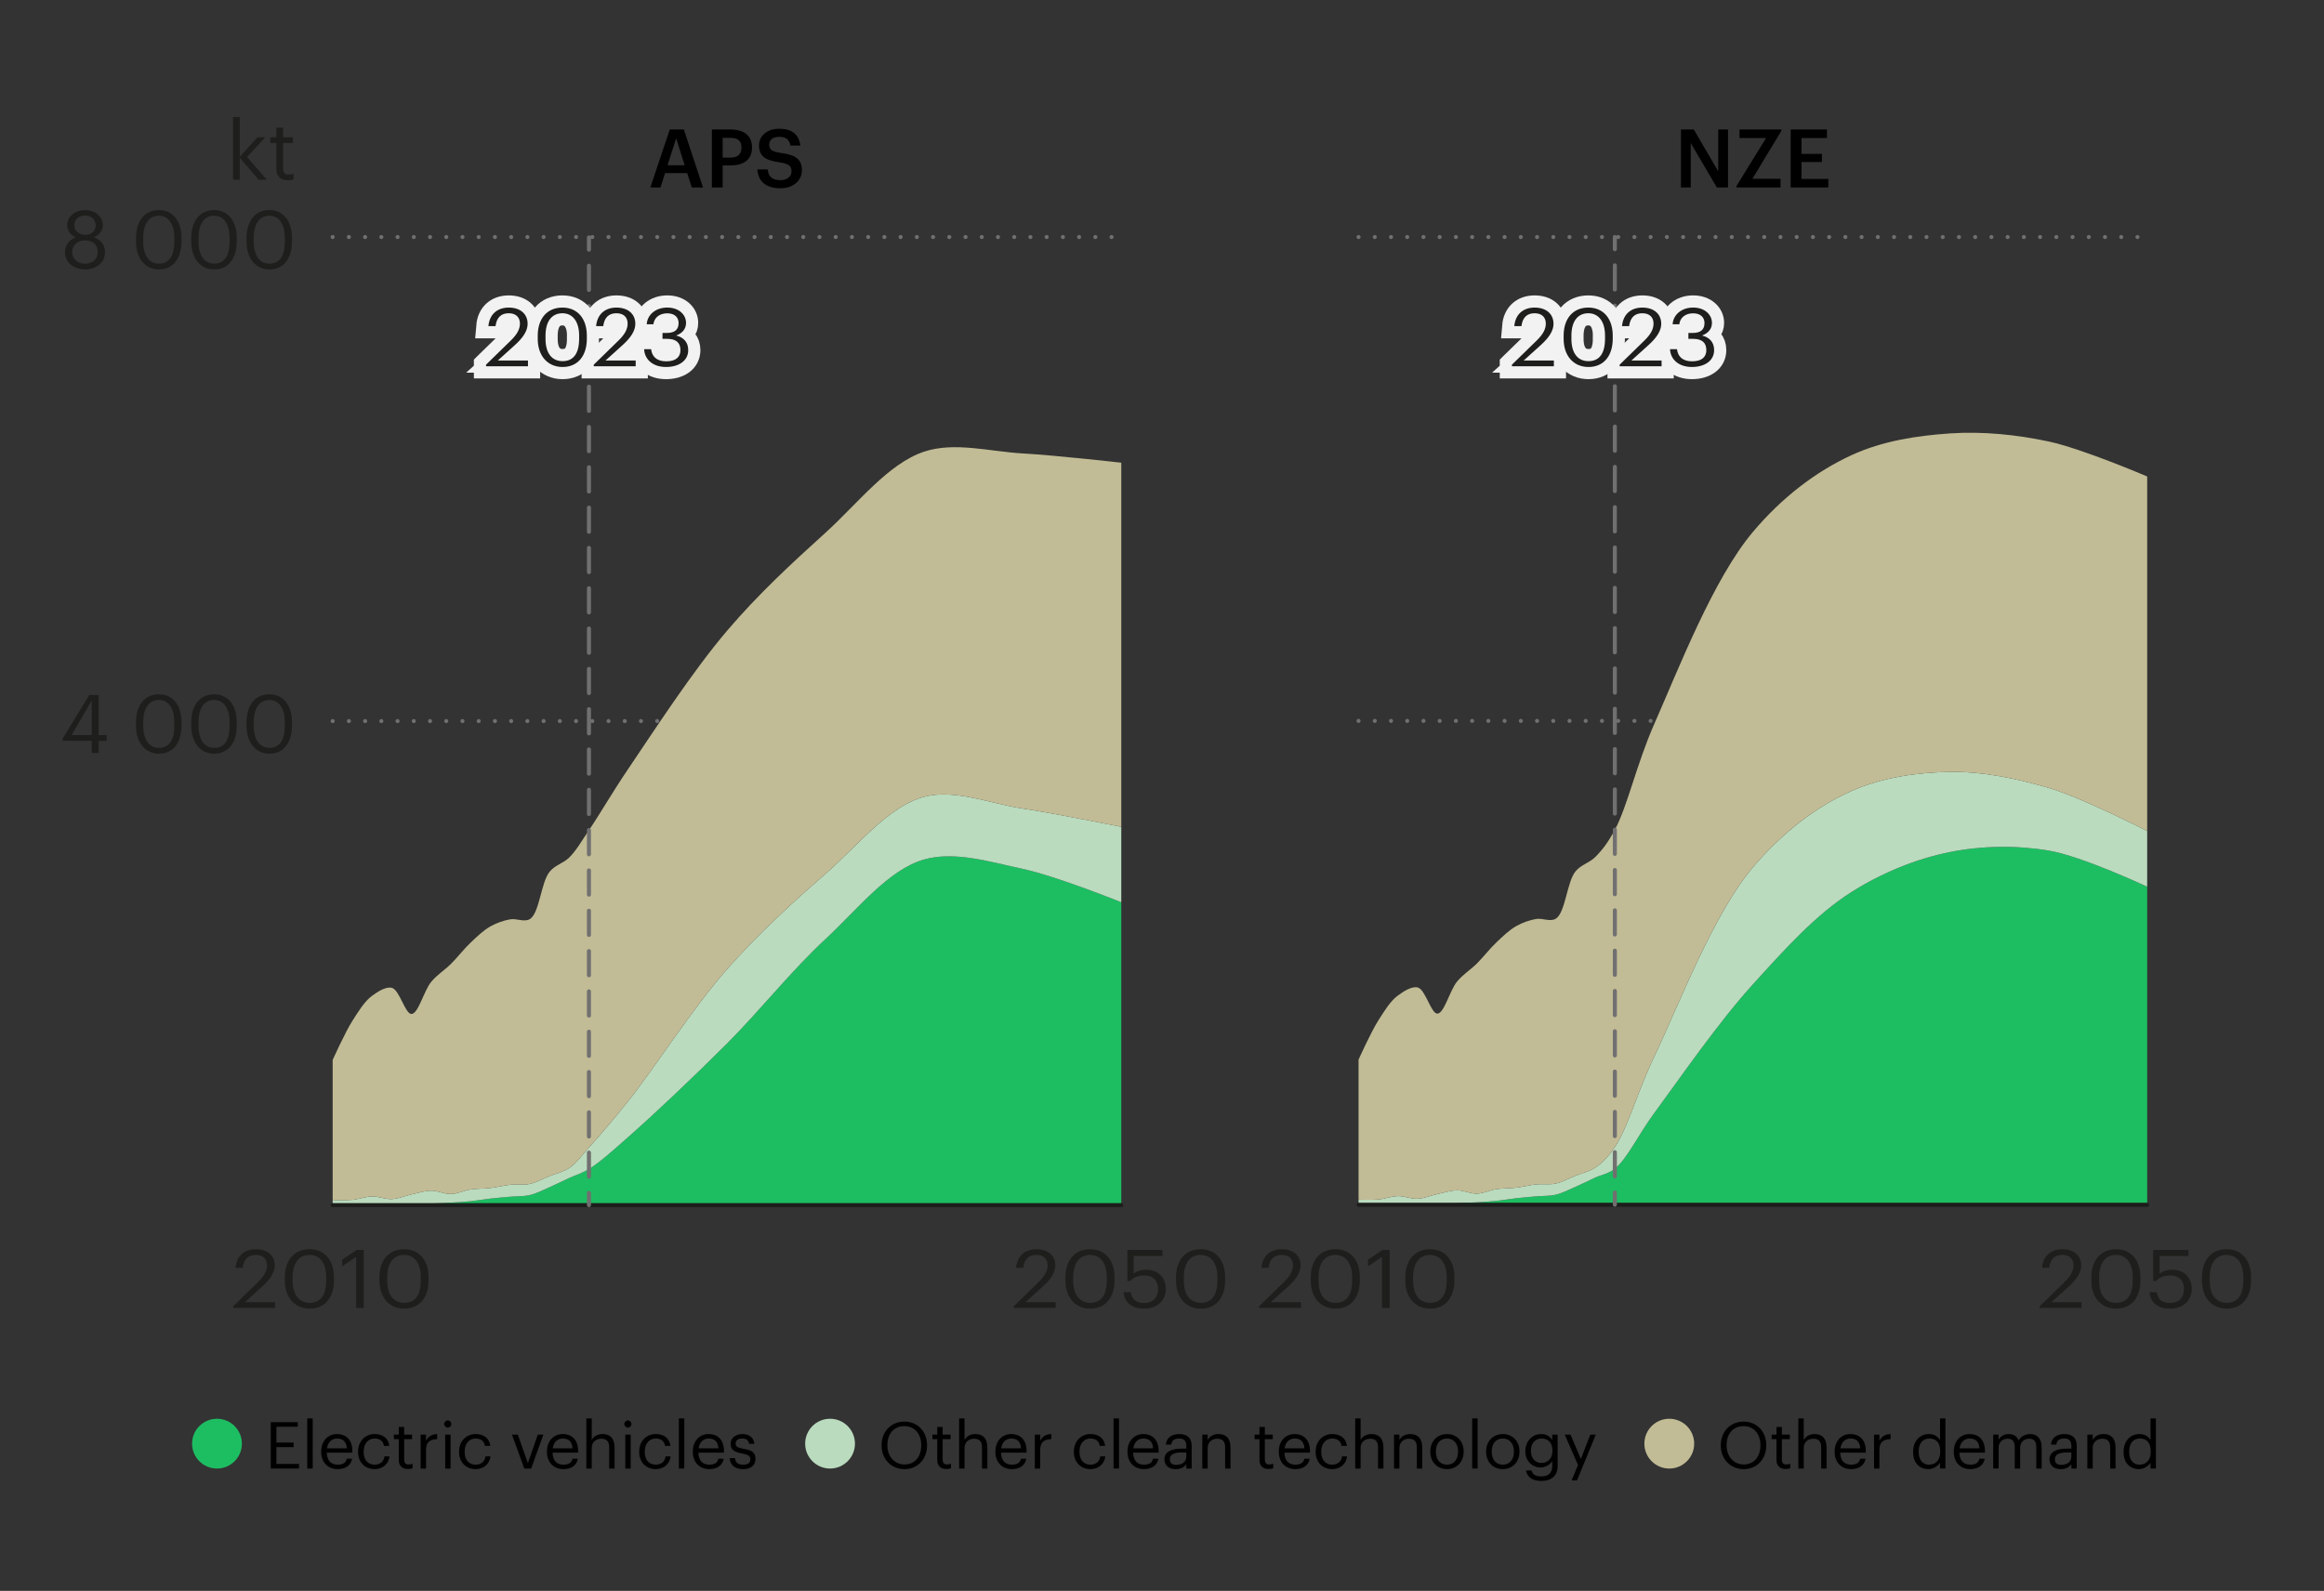 <?xml version="1.0" encoding="utf-8"?>
<svg xmlns="http://www.w3.org/2000/svg" id="text" version="1.1" viewBox="0 0 286.431 196.13">
  <rect x="0" y="0" width="286.431" height="196.13" fill="#333333" stroke="none"/>
  <defs>
    <style>
      .cls-1 {
        fill: #1e1e1c;
      }

      .cls-1, .cls-2, .cls-3, .cls-4, .cls-5 {
        stroke-width: 0px;
      }

      .cls-2 {
        fill: #c2bc96;
      }

      .cls-3 {
        fill: #badbbe;
      }

      .cls-6 {
        stroke-dasharray: 0 0 2.982 1.988;
      }

      .cls-6, .cls-7, .cls-8, .cls-9, .cls-10 {
        fill: none;
        stroke-miterlimit: 10;
      }

      .cls-6, .cls-7, .cls-8, .cls-10 {
        stroke-linecap: round;
        stroke-width: .5px;
      }

      .cls-6, .cls-7, .cls-10 {
        stroke: #717070;
      }

      .cls-4 {
        fill: #010000;
      }

      .cls-5 {
        fill: #1dbe62;
      }

      .cls-8 {
        stroke: #1d1e1c;
      }

      .cls-9 {
        stroke: #f2f2f2;
        stroke-width: 3px;
      }

      .cls-10 {
        stroke-dasharray: 0 0 0 2;
      }
    </style>
  </defs>
  <path class="cls-10" d="M41,29.223h97.195"/>
  <path class="cls-10" d="M41,88.897h97.195"/>
  <path class="cls-5" d="M41,148.57s1.62-.004,2.43-.006c.81-.003,1.62-.003,2.43-.01.81-.006,1.62-.019,2.43-.029.81-.009,1.62-.005,2.43-.027.81-.023,1.62-.07,2.43-.108.81-.038,1.62-.071,2.43-.12.81-.05,1.622-.094,2.43-.177.812-.083,1.619-.231,2.43-.323.809-.092,1.62-.157,2.43-.23.81-.073,1.639-.023,2.43-.208.831-.194,1.627-.618,2.43-.965.817-.354,1.618-.767,2.43-1.143.808-.374,1.532-.552,2.43-1.105,1.405-.866,2.921-2.256,4.86-3.958,3.188-2.8,8.165-7.513,12.149-11.505,4.12-4.128,7.936-8.991,12.149-12.887,3.909-3.614,7.716-8.552,12.149-9.808,3.772-1.069,8.168.314,12.149,1.162,4.123.878,12.149,4.116,12.149,4.116v37.334H41v-.002Z"/>
  <path class="cls-3" d="M41,147.942s1.624.054,2.43-.018c.814-.072,1.618-.403,2.43-.418.808-.015,1.625.365,2.43.325.815-.04,1.617-.402,2.43-.576.807-.172,1.619-.455,2.43-.463.809-.008,1.623.434,2.43.411.813-.024,1.613-.436,2.43-.559.803-.121,1.623-.082,2.43-.178.813-.097,1.616-.317,2.43-.401.806-.084,1.639.062,2.43-.106.831-.176,1.621-.639,2.43-.966.811-.328,1.681-.495,2.43-.997.898-.602,1.502-1.507,2.43-2.537,1.365-1.514,2.925-3.31,4.86-5.738,3.193-4.006,7.866-11.372,12.149-16.226,3.86-4.374,7.98-8.143,12.149-11.77,3.943-3.43,7.742-8.335,12.149-9.494,3.786-.995,8.114.839,12.149,1.453,4.064.618,12.149,2.249,12.149,2.249v9.305s-8.027-3.238-12.149-4.116c-3.982-.848-8.377-2.231-12.149-1.162-4.434,1.257-8.241,6.195-12.149,9.808-4.214,3.896-8.03,8.759-12.149,12.887-3.984,3.992-8.961,8.705-12.149,11.505-1.938,1.702-3.454,3.092-4.86,3.958-.897.553-1.621.732-2.43,1.105-.811.375-1.613.788-2.43,1.143-.803.348-1.599.771-2.43.965-.791.185-1.62.135-2.43.208-.81.073-1.621.138-2.43.23-.811.092-1.618.239-2.43.323-.808.083-1.619.128-2.43.177-.809.05-1.62.082-2.43.12-.81.038-1.62.086-2.43.108-.81.023-1.62.018-2.43.027-.81.009-1.62.022-2.43.029-.81.006-1.62.007-2.43.01-.81.003-2.43.006-2.43.006v-.628Z"/>
  <path class="cls-2" d="M41,130.68s1.537-3.42,2.43-4.819c.751-1.177,1.492-2.406,2.43-3.094.732-.537,1.701-1.157,2.43-.982.947.227,1.649,3.252,2.43,3.223.844-.031,1.523-2.875,2.43-3.964.745-.894,1.639-1.428,2.43-2.212.831-.824,1.586-1.833,2.43-2.627.781-.735,1.562-1.507,2.43-1.993.765-.428,1.602-.723,2.43-.87.794-.141,1.746.382,2.43-.031,1.193-.719,1.369-4.516,2.43-5.827.701-.866,1.683-1.027,2.43-1.771.902-.899,1.505-2.011,2.43-3.371,1.368-2.011,2.822-4.577,4.86-7.584,3.09-4.561,7.845-11.93,12.149-16.986,3.846-4.518,7.989-8.34,12.149-12.104,3.95-3.573,7.695-8.511,12.149-9.987,3.761-1.247,8.106-.004,12.149.222,4.056.227,12.149,1.141,12.149,1.141v44.889s-8.085-1.631-12.149-2.249c-4.036-.614-8.364-2.449-12.149-1.453-4.408,1.159-8.207,6.064-12.149,9.494-4.17,3.627-8.289,7.396-12.149,11.77-4.284,4.854-8.957,12.22-12.149,16.226-1.935,2.428-3.495,4.223-4.86,5.738-.928,1.03-1.532,1.935-2.43,2.537-.749.502-1.619.669-2.43.997-.809.327-1.599.79-2.43.966-.791.167-1.623.022-2.43.106-.814.084-1.617.305-2.43.401-.807.096-1.626.058-2.43.178-.817.123-1.617.535-2.43.559-.807.023-1.621-.419-2.43-.411-.811.008-1.623.291-2.43.463-.813.174-1.615.536-2.43.576-.805.04-1.621-.34-2.43-.325-.812.015-1.616.345-2.43.418-.806.071-2.43.018-2.43.018v-17.261Z"/>
  <path class="cls-8" d="M41,148.572h97.195"/>
  <path class="cls-10" d="M167.44,29.223h97.195"/>
  <path class="cls-10" d="M167.44,88.876h97.195"/>
  <path class="cls-5" d="M167.44,148.528s1.62-.004,2.43-.006c.81-.003,1.62-.003,2.43-.01.81-.006,1.62-.019,2.43-.029.81-.009,1.62-.005,2.43-.027.81-.023,1.62-.07,2.43-.108.81-.038,1.62-.071,2.43-.12.81-.05,1.622-.094,2.43-.177.812-.083,1.619-.231,2.43-.323.809-.092,1.62-.157,2.43-.23.81-.073,1.639-.023,2.43-.208.831-.194,1.627-.618,2.43-.965.817-.354,1.618-.767,2.43-1.142.808-.374,1.598-.435,2.43-1.105,1.544-1.245,2.84-4.116,4.86-6.856,3.105-4.212,7.862-11.137,12.149-15.861,3.858-4.251,7.746-8.6,12.149-11.383,3.788-2.393,7.987-4.1,12.149-4.933,3.948-.79,8.185-.845,12.149-.181,4.143.695,12.149,4.458,12.149,4.458v39.21h-97.195v-.002Z"/>
  <path class="cls-3" d="M167.44,147.899s1.624.054,2.43-.018c.814-.072,1.618-.403,2.43-.418.808-.015,1.625.365,2.43.325.815-.04,1.617-.402,2.43-.576.807-.172,1.619-.455,2.43-.463.809-.008,1.623.434,2.43.411.813-.024,1.613-.436,2.43-.559.803-.121,1.623-.082,2.43-.178.813-.097,1.616-.317,2.43-.401.806-.084,1.639.062,2.43-.106.831-.176,1.621-.639,2.43-.966.811-.328,1.681-.495,2.43-.997.898-.602,1.607-1.313,2.43-2.537,1.573-2.34,2.773-6.8,4.86-11.169,3.052-6.391,7.271-17.573,12.149-23.319,3.599-4.239,7.769-7.468,12.149-9.409,3.801-1.684,8.092-2.291,12.149-2.353,4.042-.062,8.199.809,12.149,1.966,4.16,1.218,12.149,5.32,12.149,5.32v6.868s-8.006-3.763-12.149-4.458c-3.965-.664-8.201-.609-12.149.181-4.163.833-8.361,2.54-12.149,4.933-4.404,2.782-8.291,7.132-12.149,11.383-4.287,4.723-9.044,11.649-12.149,15.861-2.02,2.74-3.315,5.612-4.86,6.856-.832.67-1.621.732-2.43,1.105-.811.375-1.613.788-2.43,1.142-.803.348-1.599.771-2.43.965-.791.185-1.62.135-2.43.208-.81.073-1.621.138-2.43.23-.811.092-1.618.239-2.43.323-.808.083-1.619.128-2.43.177-.809.05-1.62.082-2.43.12-.81.038-1.62.086-2.43.108-.81.023-1.62.018-2.43.027-.81.009-1.62.022-2.43.029-.81.006-1.62.007-2.43.01-.81.003-2.43.006-2.43.006v-.628Z"/>
  <path class="cls-2" d="M167.44,130.638s1.537-3.419,2.43-4.819c.751-1.177,1.492-2.406,2.43-3.094.732-.537,1.701-1.157,2.43-.982.947.227,1.649,3.252,2.43,3.223.844-.031,1.523-2.875,2.43-3.964.745-.894,1.639-1.428,2.43-2.212.831-.824,1.586-1.833,2.43-2.627.781-.735,1.562-1.507,2.43-1.993.765-.428,1.602-.723,2.43-.87.794-.141,1.746.382,2.43-.031,1.193-.719,1.369-4.516,2.43-5.827.701-.866,1.683-1.027,2.43-1.771.902-.899,1.599-1.825,2.43-3.371,1.548-2.882,2.679-8.115,4.86-13.055,2.993-6.779,7.254-17.844,12.149-23.661,3.594-4.271,7.775-7.449,12.149-9.467,3.804-1.755,8.07-2.409,12.149-2.683,4.021-.271,8.176.147,12.149.994,4.132.881,12.149,4.314,12.149,4.314v43.709s-7.99-4.102-12.149-5.32c-3.951-1.157-8.107-2.027-12.149-1.966-4.058.062-8.349.669-12.149,2.353-4.381,1.941-8.551,5.17-12.149,9.409-4.879,5.747-9.098,16.928-12.149,23.319-2.086,4.369-3.286,8.829-4.86,11.169-.823,1.224-1.532,1.935-2.43,2.537-.749.502-1.619.669-2.43.997-.809.327-1.599.79-2.43.966-.791.167-1.623.022-2.43.106-.814.084-1.617.305-2.43.401-.807.096-1.626.058-2.43.178-.817.123-1.617.535-2.43.559-.807.023-1.621-.419-2.43-.411-.811.008-1.623.291-2.43.463-.813.174-1.615.536-2.43.576-.805.04-1.621-.34-2.43-.325-.812.015-1.616.345-2.43.418-.806.071-2.43.018-2.43.018v-17.261Z"/>
  <path class="cls-8" d="M167.44,148.53h97.195"/>
  <g>
    <line class="cls-7" x1="72.588" y1="29.275" x2="72.588" y2="30.775"/>
    <line class="cls-6" x1="72.588" y1="32.763" x2="72.588" y2="146.076"/>
    <line class="cls-7" x1="72.588" y1="147.07" x2="72.588" y2="148.57"/>
  </g>
  <g>
    <line class="cls-7" x1="199.029" y1="29.223" x2="199.029" y2="30.723"/>
    <line class="cls-6" x1="199.029" y1="32.711" x2="199.029" y2="146.024"/>
    <line class="cls-7" x1="199.029" y1="147.017" x2="199.029" y2="148.517"/>
  </g>
  <g>
    <path class="cls-1" d="M28.723,14.429h.829v4.908l2.169-2.41h.97l-2.239,2.43,2.429,2.799h-1.009l-2.319-2.709v2.709h-.829v-7.727Z"/>
    <path class="cls-1" d="M34.062,20.845v-3.217h-.75v-.701h.75v-1.188h.829v1.188h1.22v.701h-1.22v3.137c0,.51.231.76.65.76.26,0,.459-.039.64-.109v.699c-.17.06-.37.111-.71.111-.949,0-1.409-.56-1.409-1.381Z"/>
  </g>
  <g>
    <path class="cls-1" d="M28.739,161.048l3.063-2.988c.701-.69,1.111-1.339,1.111-2.068,0-.8-.507-1.279-1.381-1.279-.895,0-1.478.47-1.629,1.589h-.874c.119-1.399,1.036-2.289,2.503-2.289,1.424,0,2.33.78,2.33,2.009,0,.88-.604,1.739-1.554,2.599l-2.125,1.919h3.722v.71h-5.167v-.2Z"/>
    <path class="cls-1" d="M35.107,157.88v-.399c0-2.109,1.154-3.469,3.042-3.469,1.898,0,3.01,1.409,3.01,3.448v.4c0,2.078-1.09,3.478-2.988,3.478-1.845,0-3.063-1.379-3.063-3.458ZM40.21,157.85v-.399c0-1.659-.755-2.738-2.061-2.738s-2.082.999-2.082,2.758v.4c0,1.809.82,2.748,2.103,2.748,1.349,0,2.039-.959,2.039-2.769Z"/>
    <path class="cls-1" d="M43.891,154.962l-1.726,1.149v-.81l1.79-1.2h.874v7.146h-.939v-6.286Z"/>
    <path class="cls-1" d="M46.764,157.88v-.399c0-2.109,1.154-3.469,3.042-3.469,1.898,0,3.01,1.409,3.01,3.448v.4c0,2.078-1.09,3.478-2.988,3.478-1.845,0-3.063-1.379-3.063-3.458ZM51.866,157.85v-.399c0-1.659-.755-2.738-2.061-2.738s-2.082.999-2.082,2.758v.4c0,1.809.82,2.748,2.103,2.748,1.349,0,2.039-.959,2.039-2.769Z"/>
  </g>
  <g>
    <g>
      <path class="cls-9" d="M59.907,44.955l3.063-2.988c.701-.69,1.111-1.339,1.111-2.068,0-.8-.507-1.279-1.381-1.279-.895,0-1.478.47-1.629,1.589h-.874c.119-1.399,1.036-2.289,2.503-2.289,1.424,0,2.33.78,2.33,2.009,0,.88-.604,1.739-1.554,2.599l-2.125,1.919h3.722v.71h-5.167v-.2Z"/>
      <path class="cls-9" d="M66.275,41.787v-.399c0-2.109,1.154-3.469,3.042-3.469,1.898,0,3.01,1.409,3.01,3.448v.4c0,2.078-1.09,3.478-2.988,3.478-1.845,0-3.063-1.379-3.063-3.458ZM71.378,41.757v-.399c0-1.659-.755-2.738-2.061-2.738s-2.082.999-2.082,2.758v.4c0,1.809.82,2.748,2.103,2.748,1.349,0,2.039-.959,2.039-2.769Z"/>
      <path class="cls-9" d="M73.182,44.955l3.063-2.988c.701-.69,1.111-1.339,1.111-2.068,0-.8-.507-1.279-1.381-1.279-.895,0-1.478.47-1.629,1.589h-.874c.119-1.399,1.036-2.289,2.503-2.289,1.424,0,2.33.78,2.33,2.009,0,.88-.604,1.739-1.554,2.599l-2.125,1.919h3.722v.71h-5.167v-.2Z"/>
      <path class="cls-9" d="M79.388,43.047h.863c.086.849.636,1.499,1.855,1.499,1.208,0,1.758-.54,1.758-1.38,0-.919-.539-1.389-1.629-1.389h-.582v-.73h.539c1.003,0,1.445-.44,1.445-1.22,0-.68-.464-1.199-1.402-1.199-.96,0-1.607.54-1.704,1.35h-.82c.055-1.13,1.058-2.06,2.524-2.06,1.468,0,2.319.899,2.319,1.89,0,.81-.518,1.289-1.219,1.559.906.22,1.488.81,1.488,1.799,0,1.3-1.143,2.079-2.739,2.079-1.641,0-2.644-.949-2.697-2.198Z"/>
    </g>
    <g>
      <path class="cls-1" d="M59.907,44.955l3.063-2.988c.701-.69,1.111-1.339,1.111-2.068,0-.8-.507-1.279-1.381-1.279-.895,0-1.478.47-1.629,1.589h-.874c.119-1.399,1.036-2.289,2.503-2.289,1.424,0,2.33.78,2.33,2.009,0,.88-.604,1.739-1.554,2.599l-2.125,1.919h3.722v.71h-5.167v-.2Z"/>
      <path class="cls-1" d="M66.275,41.787v-.399c0-2.109,1.154-3.469,3.042-3.469,1.898,0,3.01,1.409,3.01,3.448v.4c0,2.078-1.09,3.478-2.988,3.478-1.845,0-3.063-1.379-3.063-3.458ZM71.378,41.757v-.399c0-1.659-.755-2.738-2.061-2.738s-2.082.999-2.082,2.758v.4c0,1.809.82,2.748,2.103,2.748,1.349,0,2.039-.959,2.039-2.769Z"/>
      <path class="cls-1" d="M73.182,44.955l3.063-2.988c.701-.69,1.111-1.339,1.111-2.068,0-.8-.507-1.279-1.381-1.279-.895,0-1.478.47-1.629,1.589h-.874c.119-1.399,1.036-2.289,2.503-2.289,1.424,0,2.33.78,2.33,2.009,0,.88-.604,1.739-1.554,2.599l-2.125,1.919h3.722v.71h-5.167v-.2Z"/>
      <path class="cls-1" d="M79.388,43.047h.863c.086.849.636,1.499,1.855,1.499,1.208,0,1.758-.54,1.758-1.38,0-.919-.539-1.389-1.629-1.389h-.582v-.73h.539c1.003,0,1.445-.44,1.445-1.22,0-.68-.464-1.199-1.402-1.199-.96,0-1.607.54-1.704,1.35h-.82c.055-1.13,1.058-2.06,2.524-2.06,1.468,0,2.319.899,2.319,1.89,0,.81-.518,1.289-1.219,1.559.906.22,1.488.81,1.488,1.799,0,1.3-1.143,2.079-2.739,2.079-1.641,0-2.644-.949-2.697-2.198Z"/>
    </g>
  </g>
  <g>
    <g>
      <path class="cls-9" d="M186.347,44.955l3.063-2.988c.701-.69,1.111-1.339,1.111-2.068,0-.8-.507-1.279-1.381-1.279-.895,0-1.478.47-1.629,1.589h-.874c.119-1.399,1.036-2.289,2.503-2.289,1.424,0,2.33.78,2.33,2.009,0,.88-.604,1.739-1.554,2.599l-2.125,1.919h3.722v.71h-5.167v-.2Z"/>
      <path class="cls-9" d="M192.716,41.787v-.399c0-2.109,1.154-3.469,3.042-3.469,1.898,0,3.01,1.409,3.01,3.448v.4c0,2.078-1.09,3.478-2.988,3.478-1.845,0-3.063-1.379-3.063-3.458ZM197.818,41.757v-.399c0-1.659-.755-2.738-2.061-2.738s-2.082.999-2.082,2.758v.4c0,1.809.82,2.748,2.103,2.748,1.349,0,2.039-.959,2.039-2.769Z"/>
      <path class="cls-9" d="M199.623,44.955l3.063-2.988c.701-.69,1.111-1.339,1.111-2.068,0-.8-.507-1.279-1.381-1.279-.895,0-1.478.47-1.629,1.589h-.874c.119-1.399,1.036-2.289,2.503-2.289,1.424,0,2.33.78,2.33,2.009,0,.88-.604,1.739-1.554,2.599l-2.125,1.919h3.722v.71h-5.167v-.2Z"/>
      <path class="cls-9" d="M205.829,43.047h.863c.086.849.636,1.499,1.855,1.499,1.208,0,1.758-.54,1.758-1.38,0-.919-.539-1.389-1.629-1.389h-.582v-.73h.539c1.003,0,1.445-.44,1.445-1.22,0-.68-.464-1.199-1.402-1.199-.96,0-1.607.54-1.704,1.35h-.82c.055-1.13,1.058-2.06,2.524-2.06,1.468,0,2.319.899,2.319,1.89,0,.81-.518,1.289-1.219,1.559.906.22,1.488.81,1.488,1.799,0,1.3-1.143,2.079-2.739,2.079-1.641,0-2.644-.949-2.697-2.198Z"/>
    </g>
    <g>
      <path class="cls-1" d="M186.347,44.955l3.063-2.988c.701-.69,1.111-1.339,1.111-2.068,0-.8-.507-1.279-1.381-1.279-.895,0-1.478.47-1.629,1.589h-.874c.119-1.399,1.036-2.289,2.503-2.289,1.424,0,2.33.78,2.33,2.009,0,.88-.604,1.739-1.554,2.599l-2.125,1.919h3.722v.71h-5.167v-.2Z"/>
      <path class="cls-1" d="M192.716,41.787v-.399c0-2.109,1.154-3.469,3.042-3.469,1.898,0,3.01,1.409,3.01,3.448v.4c0,2.078-1.09,3.478-2.988,3.478-1.845,0-3.063-1.379-3.063-3.458ZM197.818,41.757v-.399c0-1.659-.755-2.738-2.061-2.738s-2.082.999-2.082,2.758v.4c0,1.809.82,2.748,2.103,2.748,1.349,0,2.039-.959,2.039-2.769Z"/>
      <path class="cls-1" d="M199.623,44.955l3.063-2.988c.701-.69,1.111-1.339,1.111-2.068,0-.8-.507-1.279-1.381-1.279-.895,0-1.478.47-1.629,1.589h-.874c.119-1.399,1.036-2.289,2.503-2.289,1.424,0,2.33.78,2.33,2.009,0,.88-.604,1.739-1.554,2.599l-2.125,1.919h3.722v.71h-5.167v-.2Z"/>
      <path class="cls-1" d="M205.829,43.047h.863c.086.849.636,1.499,1.855,1.499,1.208,0,1.758-.54,1.758-1.38,0-.919-.539-1.389-1.629-1.389h-.582v-.73h.539c1.003,0,1.445-.44,1.445-1.22,0-.68-.464-1.199-1.402-1.199-.96,0-1.607.54-1.704,1.35h-.82c.055-1.13,1.058-2.06,2.524-2.06,1.468,0,2.319.899,2.319,1.89,0,.81-.518,1.289-1.219,1.559.906.22,1.488.81,1.488,1.799,0,1.3-1.143,2.079-2.739,2.079-1.641,0-2.644-.949-2.697-2.198Z"/>
    </g>
  </g>
  <g>
    <path class="cls-1" d="M124.944,161.048l3.064-2.988c.701-.69,1.111-1.339,1.111-2.068,0-.8-.508-1.279-1.381-1.279-.896,0-1.478.47-1.629,1.589h-.875c.119-1.399,1.037-2.289,2.504-2.289,1.424,0,2.33.78,2.33,2.009,0,.88-.604,1.739-1.555,2.599l-2.125,1.919h3.723v.71h-5.168v-.2Z"/>
    <path class="cls-1" d="M131.313,157.88v-.399c0-2.109,1.154-3.469,3.041-3.469,1.898,0,3.01,1.409,3.01,3.448v.4c0,2.078-1.09,3.478-2.988,3.478-1.844,0-3.062-1.379-3.062-3.458ZM136.415,157.85v-.399c0-1.659-.754-2.738-2.061-2.738-1.305,0-2.082.999-2.082,2.758v.4c0,1.809.82,2.748,2.103,2.748,1.35,0,2.039-.959,2.039-2.769Z"/>
    <path class="cls-1" d="M138.479,159.32h.894c.152.779.486,1.319,1.662,1.319,1.047,0,1.693-.65,1.693-1.73,0-1.01-.637-1.669-1.619-1.669-.894,0-1.412.26-1.822.69h-.346v-3.828h4.338v.75h-3.561v2.179c.312-.27.842-.489,1.574-.489,1.381,0,2.397.909,2.397,2.368,0,1.51-1.176,2.429-2.644,2.429-1.66,0-2.459-.85-2.566-2.019Z"/>
    <path class="cls-1" d="M144.944,157.88v-.399c0-2.109,1.154-3.469,3.043-3.469,1.898,0,3.01,1.409,3.01,3.448v.4c0,2.078-1.09,3.478-2.988,3.478-1.846,0-3.064-1.379-3.064-3.458ZM150.048,157.85v-.399c0-1.659-.756-2.738-2.061-2.738-1.307,0-2.082.999-2.082,2.758v.4c0,1.809.82,2.748,2.103,2.748,1.348,0,2.039-.959,2.039-2.769Z"/>
  </g>
  <g>
    <path class="cls-1" d="M251.386,161.048l3.064-2.988c.701-.69,1.111-1.339,1.111-2.068,0-.8-.508-1.279-1.381-1.279-.896,0-1.478.47-1.629,1.589h-.875c.119-1.399,1.037-2.289,2.504-2.289,1.424,0,2.33.78,2.33,2.009,0,.88-.604,1.739-1.555,2.599l-2.125,1.919h3.723v.71h-5.168v-.2Z"/>
    <path class="cls-1" d="M257.755,157.88v-.399c0-2.109,1.154-3.469,3.041-3.469,1.898,0,3.01,1.409,3.01,3.448v.4c0,2.078-1.09,3.478-2.988,3.478-1.844,0-3.062-1.379-3.062-3.458ZM262.856,157.85v-.399c0-1.659-.754-2.738-2.061-2.738-1.305,0-2.082.999-2.082,2.758v.4c0,1.809.82,2.748,2.103,2.748,1.35,0,2.039-.959,2.039-2.769Z"/>
    <path class="cls-1" d="M264.921,159.32h.894c.152.779.486,1.319,1.662,1.319,1.047,0,1.693-.65,1.693-1.73,0-1.01-.637-1.669-1.619-1.669-.894,0-1.412.26-1.822.69h-.346v-3.828h4.338v.75h-3.561v2.179c.312-.27.842-.489,1.574-.489,1.381,0,2.397.909,2.397,2.368,0,1.51-1.176,2.429-2.644,2.429-1.66,0-2.459-.85-2.566-2.019Z"/>
    <path class="cls-1" d="M271.386,157.88v-.399c0-2.109,1.154-3.469,3.043-3.469,1.898,0,3.01,1.409,3.01,3.448v.4c0,2.078-1.09,3.478-2.988,3.478-1.846,0-3.064-1.379-3.064-3.458ZM276.489,157.85v-.399c0-1.659-.756-2.738-2.061-2.738-1.307,0-2.082.999-2.082,2.758v.4c0,1.809.82,2.748,2.103,2.748,1.348,0,2.039-.959,2.039-2.769Z"/>
  </g>
  <g>
    <path class="cls-1" d="M155.179,161.048l3.064-2.988c.701-.69,1.111-1.339,1.111-2.068,0-.8-.508-1.279-1.381-1.279-.896,0-1.478.47-1.629,1.589h-.875c.119-1.399,1.037-2.289,2.504-2.289,1.424,0,2.33.78,2.33,2.009,0,.88-.604,1.739-1.555,2.599l-2.125,1.919h3.723v.71h-5.168v-.2Z"/>
    <path class="cls-1" d="M161.548,157.88v-.399c0-2.109,1.154-3.469,3.041-3.469,1.898,0,3.01,1.409,3.01,3.448v.4c0,2.078-1.09,3.478-2.988,3.478-1.844,0-3.062-1.379-3.062-3.458ZM166.649,157.85v-.399c0-1.659-.754-2.738-2.061-2.738-1.305,0-2.082.999-2.082,2.758v.4c0,1.809.82,2.748,2.103,2.748,1.35,0,2.039-.959,2.039-2.769Z"/>
    <path class="cls-1" d="M170.331,154.962l-1.725,1.149v-.81l1.789-1.2h.875v7.146h-.94v-6.286Z"/>
    <path class="cls-1" d="M173.204,157.88v-.399c0-2.109,1.154-3.469,3.041-3.469,1.898,0,3.01,1.409,3.01,3.448v.4c0,2.078-1.09,3.478-2.988,3.478-1.844,0-3.062-1.379-3.062-3.458ZM178.305,157.85v-.399c0-1.659-.754-2.738-2.061-2.738-1.305,0-2.082.999-2.082,2.758v.4c0,1.809.82,2.748,2.103,2.748,1.35,0,2.039-.959,2.039-2.769Z"/>
  </g>
  <g>
    <path class="cls-4" d="M207.173,15.964h1.588l3.01,5.168v-5.168h1.209v7.146h-1.379l-3.219-5.477v5.477h-1.209v-7.146Z"/>
    <path class="cls-4" d="M214.022,22.931l3.648-5.917h-3.277v-1.05h5.156v.17l-3.568,5.907h3.469v1.069h-5.428v-.18Z"/>
    <path class="cls-4" d="M220.702,15.964h4.469v1.05h-3.139v1.959h2.518v.999h-2.518v2.089h3.309v1.05h-4.639v-7.146Z"/>
  </g>
  <g>
    <path class="cls-4" d="M82.546,15.964h1.739l2.358,7.146h-1.379l-.569-1.769h-2.728l-.56,1.769h-1.25l2.389-7.146ZM82.276,20.372h2.108l-1.049-3.318-1.06,3.318Z"/>
    <path class="cls-4" d="M87.737,15.964h2.299c1.6,0,2.648.71,2.648,2.209v.04c0,1.51-1.089,2.179-2.618,2.179h-1v2.719h-1.329v-7.146ZM90.036,19.433c.88,0,1.35-.43,1.35-1.22v-.04c0-.85-.5-1.179-1.35-1.179h-.97v2.438h.97Z"/>
    <path class="cls-4" d="M93.338,20.892h1.279c.09.72.38,1.319,1.589,1.319.79,0,1.35-.44,1.35-1.1,0-.659-.33-.909-1.489-1.1-1.709-.23-2.519-.749-2.519-2.089,0-1.169.999-2.049,2.488-2.049,1.539,0,2.459.7,2.599,2.069h-1.219c-.131-.75-.56-1.069-1.38-1.069-.81,0-1.23.39-1.23.94,0,.579.24.869,1.48,1.049,1.679.231,2.549.71,2.549,2.14,0,1.239-1.05,2.208-2.629,2.208-1.949,0-2.769-.969-2.868-2.318Z"/>
  </g>
  <g>
    <path class="cls-1" d="M11.309,91.332h-3.578v-.28l3.269-5.367h1.159v4.938h.989v.71h-.989v1.499h-.85v-1.499ZM11.309,90.622v-4.277l-2.478,4.277h2.478Z"/>
    <path class="cls-1" d="M16.762,89.463v-.399c0-2.109,1.069-3.469,2.818-3.469,1.759,0,2.789,1.409,2.789,3.448v.4c0,2.078-1.01,3.478-2.769,3.478-1.709,0-2.839-1.379-2.839-3.458ZM21.489,89.433v-.399c0-1.659-.699-2.738-1.909-2.738-1.209,0-1.929.999-1.929,2.758v.4c0,1.809.76,2.748,1.949,2.748,1.249,0,1.889-.959,1.889-2.769Z"/>
    <path class="cls-1" d="M23.571,89.463v-.399c0-2.109,1.069-3.469,2.818-3.469,1.759,0,2.789,1.409,2.789,3.448v.4c0,2.078-1.01,3.478-2.769,3.478-1.709,0-2.839-1.379-2.839-3.458ZM28.299,89.433v-.399c0-1.659-.699-2.738-1.909-2.738-1.209,0-1.929.999-1.929,2.758v.4c0,1.809.76,2.748,1.949,2.748,1.249,0,1.889-.959,1.889-2.769Z"/>
    <path class="cls-1" d="M30.381,89.463v-.399c0-2.109,1.069-3.469,2.818-3.469,1.759,0,2.789,1.409,2.789,3.448v.4c0,2.078-1.01,3.478-2.769,3.478-1.709,0-2.839-1.379-2.839-3.458ZM35.108,89.433v-.399c0-1.659-.699-2.738-1.909-2.738-1.209,0-1.929.999-1.929,2.758v.4c0,1.809.76,2.748,1.949,2.748,1.249,0,1.889-.959,1.889-2.769Z"/>
  </g>
  <g>
    <path class="cls-1" d="M8.011,31.102c0-.959.59-1.579,1.35-1.849-.68-.26-1.078-.8-1.078-1.499,0-1.159,1.098-1.859,2.197-1.859,1.109,0,2.189.72,2.189,1.839,0,.72-.44,1.22-1.1,1.51.83.3,1.369.919,1.369,1.839,0,1.429-1.248,2.139-2.459,2.139-1.168,0-2.469-.699-2.469-2.119ZM12.05,31.052c0-.94-.699-1.419-1.549-1.419s-1.6.489-1.6,1.44c0,.94.75,1.438,1.578,1.438.881,0,1.57-.509,1.57-1.459ZM11.79,27.744c0-.69-.57-1.17-1.31-1.17-.738,0-1.318.45-1.318,1.19,0,.75.619,1.18,1.35,1.18.76,0,1.279-.44,1.279-1.199Z"/>
    <path class="cls-1" d="M16.761,29.763v-.399c0-2.109,1.07-3.469,2.818-3.469,1.76,0,2.789,1.409,2.789,3.448v.4c0,2.078-1.01,3.478-2.768,3.478-1.709,0-2.84-1.379-2.84-3.458ZM21.489,29.733v-.399c0-1.659-.699-2.738-1.91-2.738-1.209,0-1.928.999-1.928,2.758v.4c0,1.809.76,2.748,1.949,2.748,1.248,0,1.889-.959,1.889-2.769Z"/>
    <path class="cls-1" d="M23.571,29.763v-.399c0-2.109,1.07-3.469,2.818-3.469,1.76,0,2.789,1.409,2.789,3.448v.4c0,2.078-1.01,3.478-2.768,3.478-1.709,0-2.84-1.379-2.84-3.458ZM28.3,29.733v-.399c0-1.659-.699-2.738-1.91-2.738-1.209,0-1.928.999-1.928,2.758v.4c0,1.809.76,2.748,1.949,2.748,1.248,0,1.889-.959,1.889-2.769Z"/>
    <path class="cls-1" d="M30.382,29.763v-.399c0-2.109,1.068-3.469,2.818-3.469,1.758,0,2.789,1.409,2.789,3.448v.4c0,2.078-1.01,3.478-2.769,3.478-1.709,0-2.838-1.379-2.838-3.458ZM35.108,29.733v-.399c0-1.659-.699-2.738-1.908-2.738s-1.93.999-1.93,2.758v.4c0,1.809.76,2.748,1.949,2.748,1.25,0,1.889-.959,1.889-2.769Z"/>
  </g>
  <g>
    <path class="cls-4" d="M33.373,175.335h3.334v.567h-2.639v1.943h2.127v.567h-2.127v2.071h2.782v.567h-3.478v-5.717Z"/>
    <path class="cls-4" d="M37.869,174.871h.672v6.181h-.672v-6.181Z"/>
    <path class="cls-4" d="M39.589,179.005v-.065c0-1.263.808-2.143,1.959-2.143.968,0,1.879.584,1.879,2.079v.216h-3.149c.031.951.487,1.48,1.343,1.48.647,0,1.023-.24,1.111-.728h.664c-.144.839-.84,1.279-1.783,1.279-1.184,0-2.023-.832-2.023-2.119ZM42.748,178.558c-.065-.864-.512-1.208-1.2-1.208-.68,0-1.135.464-1.247,1.208h2.447Z"/>
    <path class="cls-4" d="M44.133,179.005v-.065c0-1.279.912-2.143,2.031-2.143.871,0,1.688.4,1.815,1.464h-.656c-.103-.664-.583-.912-1.159-.912-.76,0-1.343.607-1.343,1.591v.065c0,1.023.56,1.567,1.367,1.567.591,0,1.127-.344,1.199-1.023h.615c-.088.903-.815,1.575-1.823,1.575-1.167,0-2.047-.824-2.047-2.119Z"/>
    <path class="cls-4" d="M49.148,180.004v-2.574h-.6v-.56h.6v-.951h.664v.951h.976v.56h-.976v2.511c0,.408.184.607.519.607.208,0,.367-.032.512-.088v.56c-.136.048-.296.088-.567.088-.76,0-1.128-.447-1.128-1.103Z"/>
    <path class="cls-4" d="M51.845,176.87h.663v.752c.264-.473.624-.8,1.376-.824v.624c-.84.04-1.376.304-1.376,1.335v2.295h-.663v-4.182Z"/>
    <path class="cls-4" d="M54.748,175.559c0-.239.2-.44.44-.44.239,0,.44.2.44.44,0,.24-.2.44-.44.44-.24,0-.44-.2-.44-.44ZM54.868,176.87h.664v4.182h-.664v-4.182Z"/>
    <path class="cls-4" d="M56.58,179.005v-.065c0-1.279.912-2.143,2.031-2.143.871,0,1.688.4,1.815,1.464h-.656c-.103-.664-.583-.912-1.159-.912-.76,0-1.343.607-1.343,1.591v.065c0,1.023.56,1.567,1.367,1.567.591,0,1.127-.344,1.199-1.023h.615c-.088.903-.815,1.575-1.823,1.575-1.167,0-2.047-.824-2.047-2.119Z"/>
    <path class="cls-4" d="M63.1,176.87h.72l1.239,3.51,1.223-3.51h.688l-1.503,4.182h-.848l-1.519-4.182Z"/>
    <path class="cls-4" d="M67.412,179.005v-.065c0-1.263.808-2.143,1.959-2.143.968,0,1.879.584,1.879,2.079v.216h-3.149c.031.951.487,1.48,1.343,1.48.647,0,1.023-.24,1.111-.728h.664c-.144.839-.84,1.279-1.783,1.279-1.184,0-2.023-.832-2.023-2.119ZM70.57,178.558c-.064-.864-.512-1.208-1.199-1.208-.68,0-1.135.464-1.247,1.208h2.446Z"/>
    <path class="cls-4" d="M72.268,174.871h.663v2.663c.192-.393.656-.736,1.344-.736.863,0,1.471.472,1.471,1.688v2.566h-.663v-2.614c0-.736-.312-1.063-.983-1.063-.616,0-1.168.392-1.168,1.144v2.534h-.663v-6.181Z"/>
    <path class="cls-4" d="M76.948,175.559c0-.239.2-.44.44-.44.239,0,.44.2.44.44,0,.24-.2.44-.44.44-.24,0-.44-.2-.44-.44ZM77.068,176.87h.664v4.182h-.664v-4.182Z"/>
    <path class="cls-4" d="M78.78,179.005v-.065c0-1.279.912-2.143,2.031-2.143.872,0,1.688.4,1.815,1.464h-.656c-.103-.664-.583-.912-1.159-.912-.76,0-1.343.607-1.343,1.591v.065c0,1.023.56,1.567,1.367,1.567.592,0,1.127-.344,1.199-1.023h.615c-.088.903-.815,1.575-1.823,1.575-1.167,0-2.047-.824-2.047-2.119Z"/>
    <path class="cls-4" d="M83.668,174.871h.672v6.181h-.672v-6.181Z"/>
    <path class="cls-4" d="M85.388,179.005v-.065c0-1.263.808-2.143,1.959-2.143.968,0,1.879.584,1.879,2.079v.216h-3.149c.031.951.487,1.48,1.343,1.48.647,0,1.023-.24,1.111-.728h.664c-.144.839-.84,1.279-1.783,1.279-1.184,0-2.023-.832-2.023-2.119ZM88.547,178.558c-.065-.864-.512-1.208-1.2-1.208-.68,0-1.135.464-1.247,1.208h2.447Z"/>
    <path class="cls-4" d="M89.94,179.765h.647c.048.495.311.808.983.808.632,0,.911-.216.911-.664,0-.44-.327-.583-.976-.703-1.087-.2-1.455-.504-1.455-1.231,0-.775.76-1.176,1.415-1.176.752,0,1.399.304,1.512,1.208h-.64c-.096-.456-.352-.656-.88-.656-.479,0-.791.24-.791.6,0,.376.208.528.976.664.863.16,1.471.352,1.471,1.239,0,.76-.519,1.272-1.535,1.272-.999,0-1.599-.504-1.639-1.359Z"/>
  </g>
  <circle class="cls-5" cx="26.744" cy="177.982" r="3.069"/>
  <g>
    <path class="cls-4" d="M108.653,178.23v-.065c0-1.623,1.135-2.902,2.814-2.902s2.791,1.279,2.791,2.887v.064c0,1.615-1.111,2.911-2.775,2.911-1.688,0-2.83-1.296-2.83-2.894ZM113.538,178.205v-.064c0-1.279-.752-2.319-2.07-2.319-1.328,0-2.096.976-2.096,2.335v.065c0,1.383.92,2.326,2.111,2.326,1.272,0,2.055-.959,2.055-2.343Z"/>
    <path class="cls-4" d="M115.516,180.004v-2.574h-.6v-.56h.6v-.951h.664v.951h.977v.56h-.977v2.511c0,.408.184.607.519.607.209,0,.367-.032.512-.088v.56c-.135.048-.295.088-.566.088-.76,0-1.129-.447-1.129-1.103Z"/>
    <path class="cls-4" d="M118.214,174.871h.662v2.663c.193-.393.656-.736,1.344-.736.863,0,1.471.472,1.471,1.688v2.566h-.662v-2.614c0-.736-.312-1.063-.984-1.063-.615,0-1.168.392-1.168,1.144v2.534h-.662v-6.181Z"/>
    <path class="cls-4" d="M122.684,179.005v-.065c0-1.263.809-2.143,1.959-2.143.969,0,1.879.584,1.879,2.079v.216h-3.148c.031.951.486,1.48,1.342,1.48.648,0,1.023-.24,1.111-.728h.664c-.144.839-.84,1.279-1.783,1.279-1.184,0-2.023-.832-2.023-2.119ZM125.843,178.558c-.062-.864-.512-1.208-1.199-1.208-.68,0-1.135.464-1.246,1.208h2.445Z"/>
    <path class="cls-4" d="M127.54,176.87h.664v.752c.264-.473.623-.8,1.375-.824v.624c-.84.04-1.375.304-1.375,1.335v2.295h-.664v-4.182Z"/>
    <path class="cls-4" d="M132.356,179.005v-.065c0-1.279.912-2.143,2.031-2.143.871,0,1.688.4,1.816,1.464h-.656c-.103-.664-.584-.912-1.16-.912-.76,0-1.342.607-1.342,1.591v.065c0,1.023.559,1.567,1.367,1.567.59,0,1.127-.344,1.199-1.023h.615c-.088.903-.816,1.575-1.824,1.575-1.166,0-2.047-.824-2.047-2.119Z"/>
    <path class="cls-4" d="M137.245,174.871h.672v6.181h-.672v-6.181Z"/>
    <path class="cls-4" d="M138.964,179.005v-.065c0-1.263.809-2.143,1.959-2.143.969,0,1.879.584,1.879,2.079v.216h-3.148c.031.951.486,1.48,1.342,1.48.648,0,1.023-.24,1.111-.728h.664c-.144.839-.84,1.279-1.783,1.279-1.184,0-2.023-.832-2.023-2.119ZM142.122,178.558c-.062-.864-.512-1.208-1.199-1.208-.68,0-1.135.464-1.246,1.208h2.445Z"/>
    <path class="cls-4" d="M143.516,179.893c0-.968,1.023-1.296,2.096-1.296h.6v-.304c0-.663-.256-.943-.896-.943-.576,0-.894.24-.959.752h-.664c.088-.952.848-1.304,1.656-1.304.799,0,1.525.328,1.525,1.495v2.759h-.662v-.527c-.312.392-.688.6-1.305.6-.775,0-1.391-.376-1.391-1.231ZM146.212,179.589v-.519h-.576c-.84,0-1.455.207-1.455.823,0,.432.207.703.791.703.703,0,1.24-.359,1.24-1.007Z"/>
    <path class="cls-4" d="M148.18,176.87h.664v.664c.191-.393.656-.736,1.344-.736.863,0,1.471.472,1.471,1.688v2.566h-.664v-2.614c0-.736-.312-1.063-.982-1.063-.617,0-1.168.392-1.168,1.144v2.534h-.664v-4.182Z"/>
    <path class="cls-4" d="M155.227,180.004v-2.574h-.6v-.56h.6v-.951h.664v.951h.977v.56h-.977v2.511c0,.408.184.607.519.607.209,0,.367-.032.512-.088v.56c-.135.048-.295.088-.566.088-.76,0-1.129-.447-1.129-1.103Z"/>
    <path class="cls-4" d="M157.612,179.005v-.065c0-1.263.807-2.143,1.959-2.143.967,0,1.879.584,1.879,2.079v.216h-3.15c.031.951.488,1.48,1.344,1.48.646,0,1.023-.24,1.111-.728h.664c-.144.839-.84,1.279-1.783,1.279-1.184,0-2.023-.832-2.023-2.119ZM160.77,178.558c-.065-.864-.512-1.208-1.199-1.208-.68,0-1.135.464-1.248,1.208h2.447Z"/>
    <path class="cls-4" d="M162.155,179.005v-.065c0-1.279.912-2.143,2.031-2.143.871,0,1.688.4,1.816,1.464h-.656c-.103-.664-.584-.912-1.16-.912-.76,0-1.342.607-1.342,1.591v.065c0,1.023.559,1.567,1.367,1.567.59,0,1.127-.344,1.199-1.023h.615c-.088.903-.816,1.575-1.824,1.575-1.166,0-2.047-.824-2.047-2.119Z"/>
    <path class="cls-4" d="M167.028,174.871h.664v2.663c.191-.393.656-.736,1.344-.736.863,0,1.471.472,1.471,1.688v2.566h-.664v-2.614c0-.736-.312-1.063-.982-1.063-.617,0-1.168.392-1.168,1.144v2.534h-.664v-6.181Z"/>
    <path class="cls-4" d="M171.811,176.87h.664v.664c.191-.393.656-.736,1.344-.736.863,0,1.471.472,1.471,1.688v2.566h-.664v-2.614c0-.736-.312-1.063-.982-1.063-.617,0-1.168.392-1.168,1.144v2.534h-.664v-4.182Z"/>
    <path class="cls-4" d="M176.284,178.997v-.065c0-1.255.871-2.135,2.055-2.135s2.055.872,2.055,2.127v.065c0,1.263-.871,2.135-2.062,2.135s-2.047-.904-2.047-2.127ZM179.706,178.997v-.057c0-.967-.535-1.591-1.367-1.591-.84,0-1.367.624-1.367,1.583v.065c0,.951.519,1.575,1.367,1.575.84,0,1.367-.632,1.367-1.575Z"/>
    <path class="cls-4" d="M181.444,174.871h.672v6.181h-.672v-6.181Z"/>
    <path class="cls-4" d="M183.163,178.997v-.065c0-1.255.873-2.135,2.057-2.135,1.182,0,2.055.872,2.055,2.127v.065c0,1.263-.873,2.135-2.064,2.135s-2.047-.904-2.047-2.127ZM186.587,178.997v-.057c0-.967-.537-1.591-1.367-1.591-.84,0-1.367.624-1.367,1.583v.065c0,.951.519,1.575,1.367,1.575.838,0,1.367-.632,1.367-1.575Z"/>
    <path class="cls-4" d="M188.083,181.292h.68c.098.479.496.728,1.209.728.822,0,1.342-.392,1.342-1.288v-.607c-.238.408-.807.792-1.414.792-1.096,0-1.904-.832-1.904-1.983v-.056c0-1.136.801-2.079,1.951-2.079.695,0,1.129.336,1.367.744v-.672h.664v3.901c-.008,1.216-.832,1.808-1.998,1.808-1.24,0-1.783-.584-1.897-1.287ZM191.339,178.885v-.056c0-.935-.512-1.48-1.328-1.48-.832,0-1.326.616-1.326,1.495v.065c0,.911.582,1.455,1.287,1.455.775,0,1.367-.544,1.367-1.48Z"/>
    <path class="cls-4" d="M194.491,180.62l-1.639-3.75h.711l1.279,2.998,1.16-2.998h.678l-2.311,5.637h-.67l.791-1.887Z"/>
  </g>
  <circle class="cls-3" cx="102.304" cy="177.982" r="3.069"/>
  <g>
    <path class="cls-4" d="M212.085,178.23v-.065c0-1.623,1.137-2.902,2.814-2.902,1.68,0,2.791,1.279,2.791,2.887v.064c0,1.615-1.111,2.911-2.773,2.911-1.688,0-2.832-1.296-2.832-2.894ZM216.971,178.205v-.064c0-1.279-.752-2.319-2.072-2.319-1.326,0-2.094.976-2.094,2.335v.065c0,1.383.92,2.326,2.111,2.326,1.272,0,2.055-.959,2.055-2.343Z"/>
    <path class="cls-4" d="M218.95,180.004v-2.574h-.6v-.56h.6v-.951h.664v.951h.975v.56h-.975v2.511c0,.408.184.607.519.607.207,0,.367-.032.512-.088v.56c-.137.048-.297.088-.568.088-.76,0-1.127-.447-1.127-1.103Z"/>
    <path class="cls-4" d="M221.645,174.871h.664v2.663c.191-.393.656-.736,1.344-.736.863,0,1.471.472,1.471,1.688v2.566h-.664v-2.614c0-.736-.312-1.063-.982-1.063-.617,0-1.168.392-1.168,1.144v2.534h-.664v-6.181Z"/>
    <path class="cls-4" d="M226.118,179.005v-.065c0-1.263.807-2.143,1.959-2.143.967,0,1.879.584,1.879,2.079v.216h-3.15c.031.951.488,1.48,1.344,1.48.646,0,1.023-.24,1.111-.728h.664c-.144.839-.84,1.279-1.783,1.279-1.184,0-2.023-.832-2.023-2.119ZM229.276,178.558c-.065-.864-.512-1.208-1.199-1.208-.68,0-1.135.464-1.248,1.208h2.447Z"/>
    <path class="cls-4" d="M230.974,176.87h.662v.752c.266-.473.625-.8,1.377-.824v.624c-.84.04-1.377.304-1.377,1.335v2.295h-.662v-4.182Z"/>
    <path class="cls-4" d="M235.79,179.045v-.065c0-1.279.799-2.183,1.951-2.183.695,0,1.127.336,1.367.744v-2.671h.664v6.181h-.664v-.72c-.24.408-.824.792-1.432.792-1.096,0-1.887-.775-1.887-2.079ZM239.132,178.989v-.065c0-1.071-.512-1.575-1.326-1.575-.832,0-1.328.584-1.328,1.6v.064c0,1.056.568,1.56,1.272,1.56.775,0,1.383-.512,1.383-1.583Z"/>
    <path class="cls-4" d="M240.805,179.005v-.065c0-1.263.807-2.143,1.959-2.143.967,0,1.879.584,1.879,2.079v.216h-3.15c.031.951.488,1.48,1.344,1.48.646,0,1.023-.24,1.111-.728h.664c-.144.839-.84,1.279-1.783,1.279-1.184,0-2.023-.832-2.023-2.119ZM243.964,178.558c-.065-.864-.512-1.208-1.199-1.208-.68,0-1.135.464-1.248,1.208h2.447Z"/>
    <path class="cls-4" d="M245.661,176.87h.664v.64c.191-.392.648-.712,1.248-.712.535,0,1.006.225,1.223.784.287-.544.912-.784,1.432-.784.75,0,1.406.448,1.406,1.663v2.591h-.664v-2.639c0-.735-.31-1.039-.887-1.039-.543,0-1.103.367-1.103,1.119v2.559h-.664v-2.639c0-.735-.31-1.039-.887-1.039-.545,0-1.103.367-1.103,1.119v2.559h-.664v-4.182Z"/>
    <path class="cls-4" d="M252.599,179.893c0-.968,1.023-1.296,2.094-1.296h.6v-.304c0-.663-.256-.943-.894-.943-.576,0-.896.24-.961.752h-.662c.088-.952.848-1.304,1.654-1.304.799,0,1.527.328,1.527,1.495v2.759h-.664v-.527c-.31.392-.688.6-1.303.6-.775,0-1.391-.376-1.391-1.231ZM255.292,179.589v-.519h-.576c-.838,0-1.455.207-1.455.823,0,.432.209.703.793.703.703,0,1.238-.359,1.238-1.007Z"/>
    <path class="cls-4" d="M257.261,176.87h.664v.664c.191-.393.656-.736,1.344-.736.863,0,1.471.472,1.471,1.688v2.566h-.664v-2.614c0-.736-.312-1.063-.982-1.063-.617,0-1.168.392-1.168,1.144v2.534h-.664v-4.182Z"/>
    <path class="cls-4" d="M261.733,179.045v-.065c0-1.279.799-2.183,1.951-2.183.695,0,1.127.336,1.367.744v-2.671h.664v6.181h-.664v-.72c-.24.408-.824.792-1.432.792-1.096,0-1.887-.775-1.887-2.079ZM265.075,178.989v-.065c0-1.071-.512-1.575-1.326-1.575-.832,0-1.328.584-1.328,1.6v.064c0,1.056.568,1.56,1.272,1.56.775,0,1.383-.512,1.383-1.583Z"/>
  </g>
  <circle class="cls-2" cx="205.737" cy="177.982" r="3.069"/>
</svg>